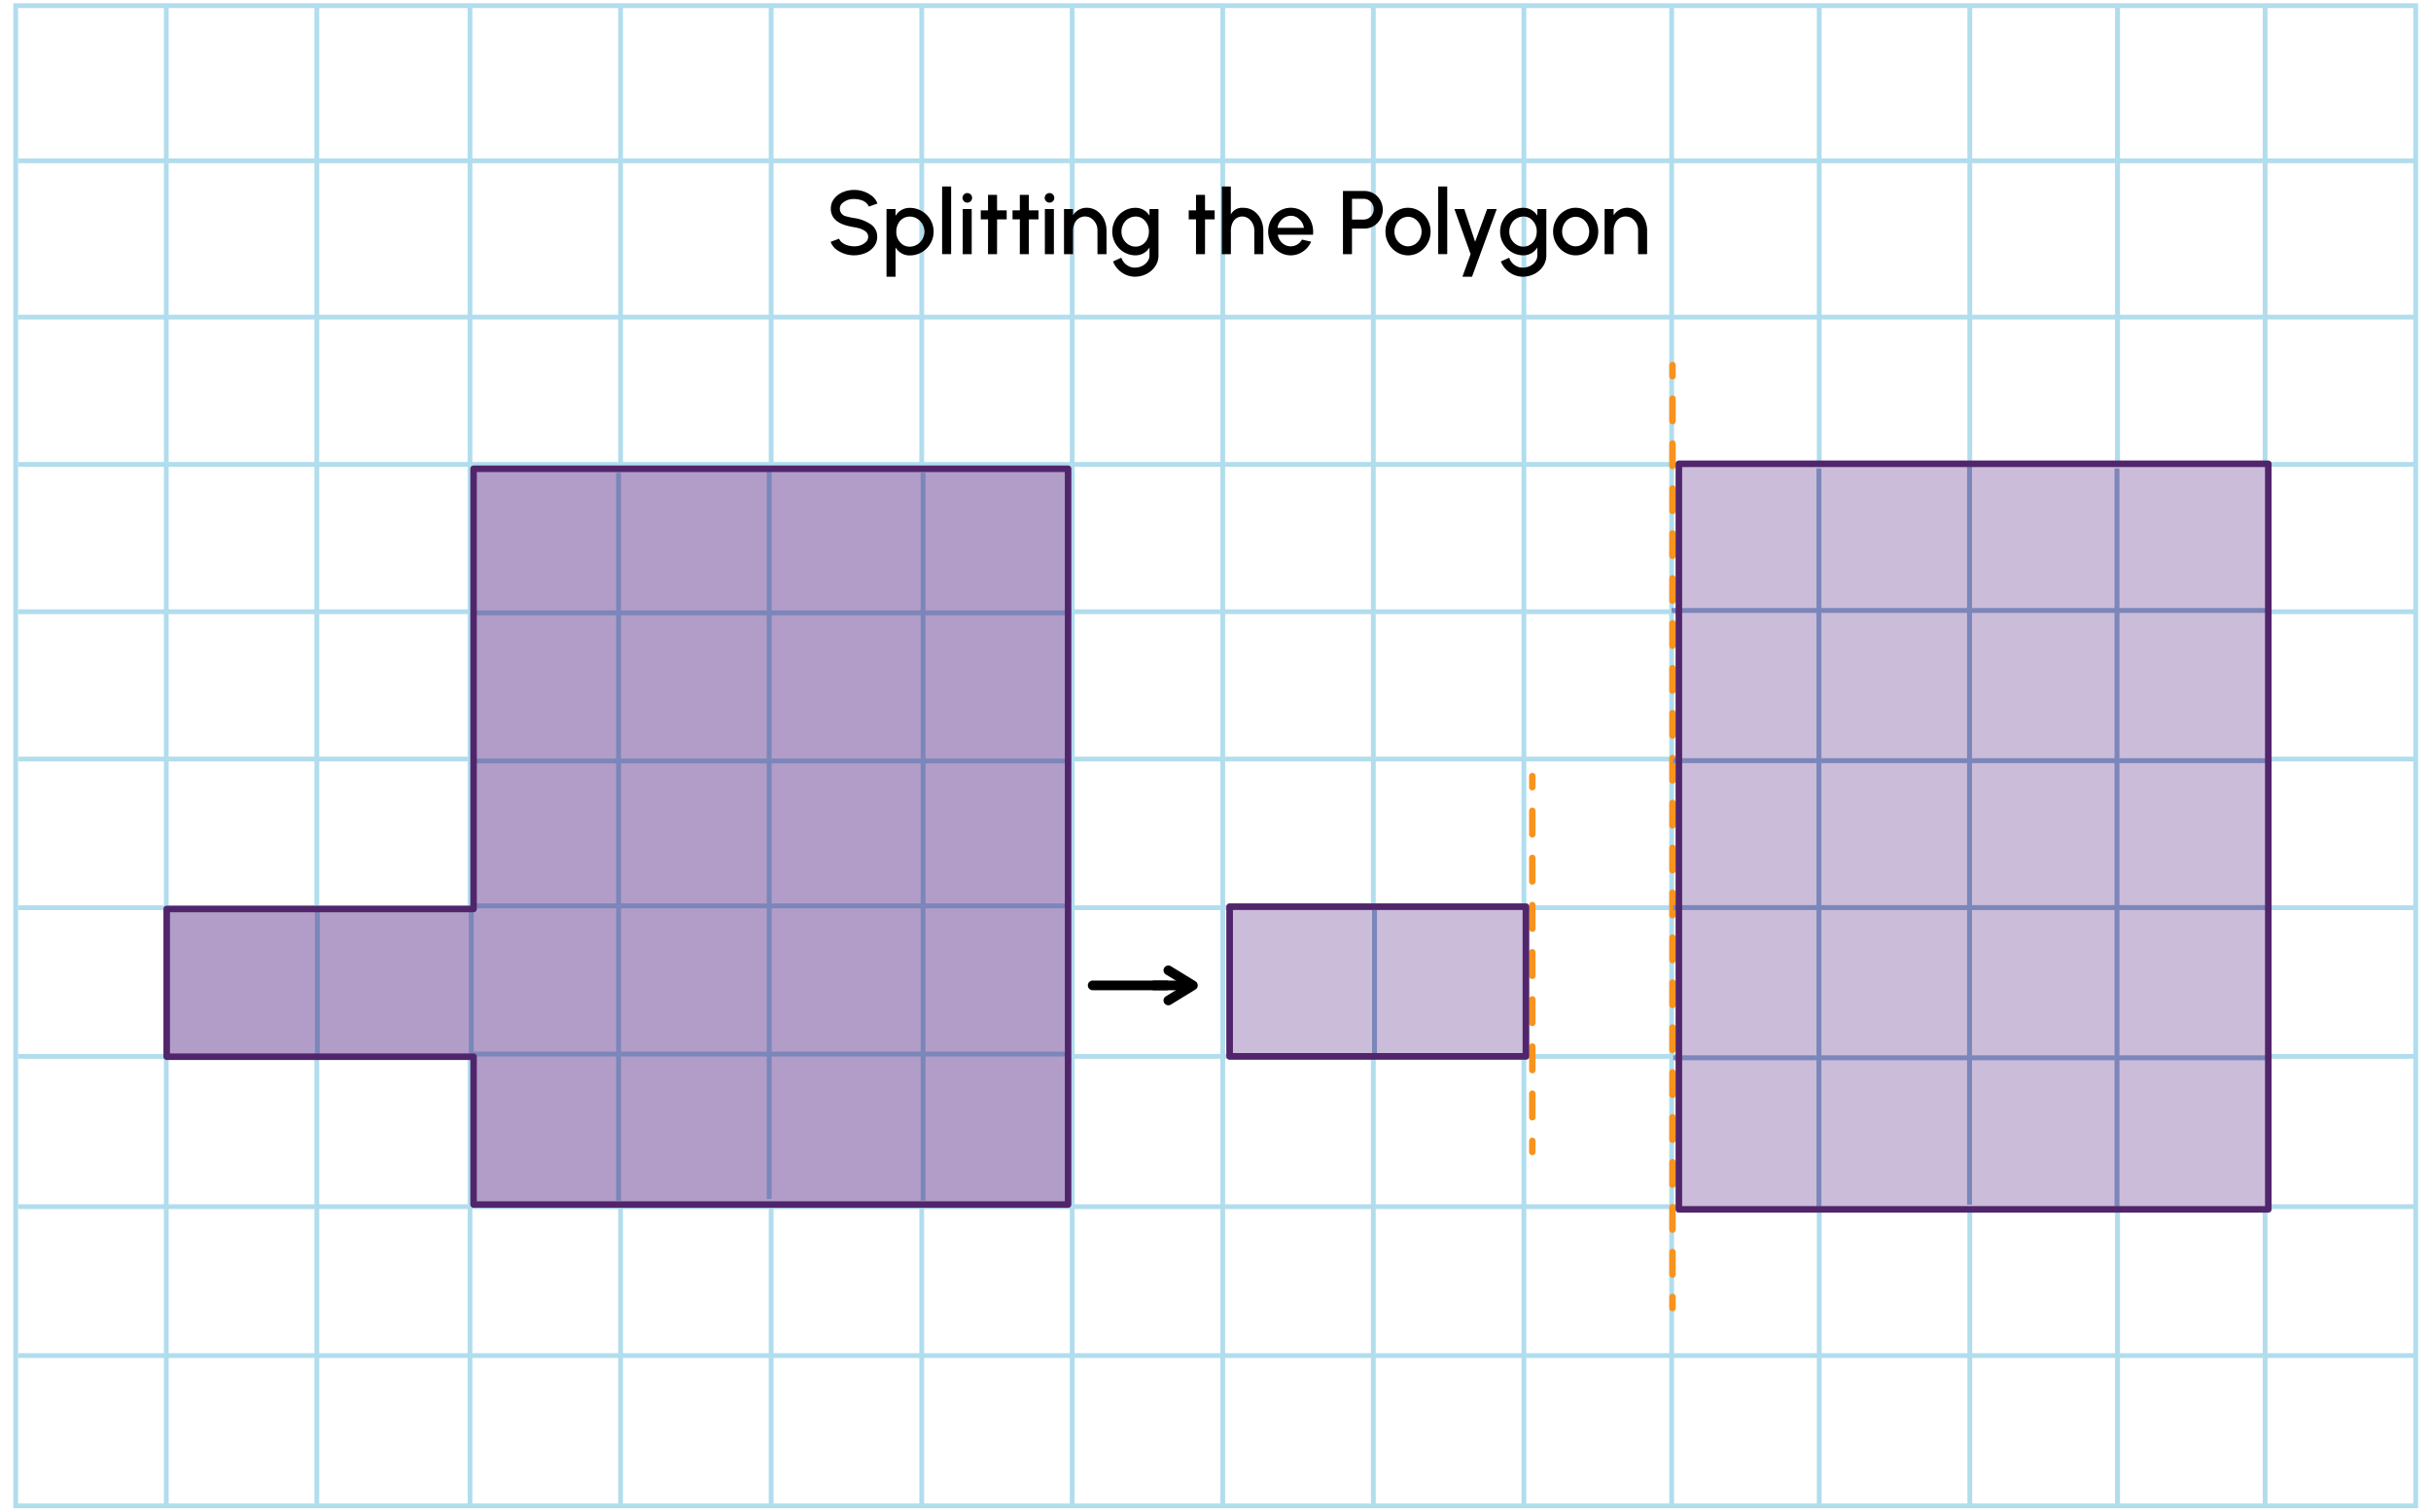 <svg id="bb62dee8-5cbe-4c30-ba0a-bc5e4b5bc0d7" data-name="Layer 1" xmlns="http://www.w3.org/2000/svg" width="754.769" height="469.389" viewBox="0 0 754.769 469.389"><defs><style>.a1be4c3e-dc92-4bb5-8712-5bfdcebb747d,.af397dce-aabe-4169-86dd-cd4778557e1f{fill:#fff;}.a02a6a4a-43d2-4cd6-a00e-b4e1696781e7,.af397dce-aabe-4169-86dd-cd4778557e1f{stroke:#b1dded;stroke-width:1.484px;}.a02a6a4a-43d2-4cd6-a00e-b4e1696781e7,.af397dce-aabe-4169-86dd-cd4778557e1f,.aff0bb7b-f913-4aaf-885a-128a4aa68d49,.ed6a2d8c-9491-440a-9cfa-e27f33d69e8f,.edac67c7-63aa-4ae9-a362-bca748a7ac18,.fc759ce3-2d69-4f94-9487-1203219d2071{stroke-miterlimit:10;}.a02a6a4a-43d2-4cd6-a00e-b4e1696781e7,.a8c66d32-734b-4136-8fa2-2ef3a47cbaf2,.aff0bb7b-f913-4aaf-885a-128a4aa68d49,.b42c4824-9df3-4868-ae65-4cf346ee15b1,.bb280832-2a85-4211-b767-ff9a20560021,.bf944fdc-5ccc-4b1a-b9c1-96ff00b71e60,.e9464ce5-e120-40ae-a072-312f1aca8c9e,.ed6a2d8c-9491-440a-9cfa-e27f33d69e8f,.edac67c7-63aa-4ae9-a362-bca748a7ac18,.f3f6ba6f-bce8-486a-a23b-dca44acd7665,.f6c47493-e237-4ec1-8fd1-ce9fe4f78809,.fc759ce3-2d69-4f94-9487-1203219d2071{fill:none;}.a8c66d32-734b-4136-8fa2-2ef3a47cbaf2,.bf944fdc-5ccc-4b1a-b9c1-96ff00b71e60,.e9464ce5-e120-40ae-a072-312f1aca8c9e{stroke:#f7931e;stroke-width:2px;}.a8c66d32-734b-4136-8fa2-2ef3a47cbaf2,.b42c4824-9df3-4868-ae65-4cf346ee15b1,.bb280832-2a85-4211-b767-ff9a20560021,.bf944fdc-5ccc-4b1a-b9c1-96ff00b71e60,.e9464ce5-e120-40ae-a072-312f1aca8c9e,.edac67c7-63aa-4ae9-a362-bca748a7ac18,.f3f6ba6f-bce8-486a-a23b-dca44acd7665,.f6c47493-e237-4ec1-8fd1-ce9fe4f78809{stroke-linecap:round;}.a8c66d32-734b-4136-8fa2-2ef3a47cbaf2,.b42c4824-9df3-4868-ae65-4cf346ee15b1,.bb280832-2a85-4211-b767-ff9a20560021,.bf944fdc-5ccc-4b1a-b9c1-96ff00b71e60,.e9464ce5-e120-40ae-a072-312f1aca8c9e,.f3f6ba6f-bce8-486a-a23b-dca44acd7665,.f6c47493-e237-4ec1-8fd1-ce9fe4f78809{stroke-linejoin:round;}.a8c66d32-734b-4136-8fa2-2ef3a47cbaf2{stroke-dasharray:6.973 6.973;}.bf944fdc-5ccc-4b1a-b9c1-96ff00b71e60{stroke-dasharray:7.32 7.32;}.b42c4824-9df3-4868-ae65-4cf346ee15b1,.edac67c7-63aa-4ae9-a362-bca748a7ac18,.fc759ce3-2d69-4f94-9487-1203219d2071{stroke:#000;stroke-width:3px;}.b45d2016-4f2b-42ed-8c5f-ac2885a04bad{fill:#b29dc8;}.aff0bb7b-f913-4aaf-885a-128a4aa68d49,.ed6a2d8c-9491-440a-9cfa-e27f33d69e8f{stroke:#7b86ba;}.aff0bb7b-f913-4aaf-885a-128a4aa68d49{stroke-width:1.512px;}.bb280832-2a85-4211-b767-ff9a20560021,.f3f6ba6f-bce8-486a-a23b-dca44acd7665,.f6c47493-e237-4ec1-8fd1-ce9fe4f78809{stroke:#51256b;}.f6c47493-e237-4ec1-8fd1-ce9fe4f78809{stroke-width:2.029px;}.b86c3b81-bacb-49df-aba6-5997a521684f{fill:#cbbcda;}.ed6a2d8c-9491-440a-9cfa-e27f33d69e8f{stroke-width:1.523px;}.bb280832-2a85-4211-b767-ff9a20560021{stroke-width:2.039px;}.f3f6ba6f-bce8-486a-a23b-dca44acd7665{stroke-width:2.062px;}</style></defs><rect class="a1be4c3e-dc92-4bb5-8712-5bfdcebb747d" x="-2.244" y="-1.437" width="761" height="475"/><rect class="af397dce-aabe-4169-86dd-cd4778557e1f" x="4.87" y="1.75" width="745.149" height="465.813"/><line class="a02a6a4a-43d2-4cd6-a00e-b4e1696781e7" x1="5.603" y1="235.677" x2="750.019" y2="235.677"/><line class="a02a6a4a-43d2-4cd6-a00e-b4e1696781e7" x1="5.603" y1="281.836" x2="750.019" y2="281.836"/><line class="a02a6a4a-43d2-4cd6-a00e-b4e1696781e7" x1="5.603" y1="327.994" x2="750.019" y2="327.994"/><line class="a02a6a4a-43d2-4cd6-a00e-b4e1696781e7" x1="5.603" y1="374.655" x2="750.019" y2="374.655"/><line class="a02a6a4a-43d2-4cd6-a00e-b4e1696781e7" x1="5.603" y1="420.902" x2="750.019" y2="420.902"/><line class="a02a6a4a-43d2-4cd6-a00e-b4e1696781e7" x1="5.603" y1="189.939" x2="750.019" y2="189.939"/><line class="a02a6a4a-43d2-4cd6-a00e-b4e1696781e7" x1="5.603" y1="144.2" x2="750.019" y2="144.2"/><line class="a02a6a4a-43d2-4cd6-a00e-b4e1696781e7" x1="5.603" y1="98.462" x2="750.019" y2="98.462"/><line class="a02a6a4a-43d2-4cd6-a00e-b4e1696781e7" x1="5.603" y1="49.925" x2="750.019" y2="49.925"/><line class="a02a6a4a-43d2-4cd6-a00e-b4e1696781e7" x1="51.621" y1="1.75" x2="51.621" y2="467.563"/><line class="a02a6a4a-43d2-4cd6-a00e-b4e1696781e7" x1="98.372" y1="1.75" x2="98.372" y2="467.563"/><line class="a02a6a4a-43d2-4cd6-a00e-b4e1696781e7" x1="239.427" y1="1.75" x2="239.427" y2="467.563"/><line class="a02a6a4a-43d2-4cd6-a00e-b4e1696781e7" x1="192.675" y1="1.75" x2="192.675" y2="467.563"/><line class="a02a6a4a-43d2-4cd6-a00e-b4e1696781e7" x1="286.178" y1="1.75" x2="286.178" y2="467.563"/><line class="a02a6a4a-43d2-4cd6-a00e-b4e1696781e7" x1="145.924" y1="1.75" x2="145.924" y2="467.563"/><line class="a02a6a4a-43d2-4cd6-a00e-b4e1696781e7" x1="426.39" y1="1.75" x2="426.39" y2="467.563"/><line class="a02a6a4a-43d2-4cd6-a00e-b4e1696781e7" x1="379.638" y1="1.75" x2="379.638" y2="467.563"/><line class="a02a6a4a-43d2-4cd6-a00e-b4e1696781e7" x1="473.141" y1="1.75" x2="473.141" y2="467.563"/><line class="a02a6a4a-43d2-4cd6-a00e-b4e1696781e7" x1="332.887" y1="1.75" x2="332.887" y2="467.563"/><line class="a02a6a4a-43d2-4cd6-a00e-b4e1696781e7" x1="519.008" y1="1.75" x2="519.008" y2="467.563"/><line class="a02a6a4a-43d2-4cd6-a00e-b4e1696781e7" x1="564.829" y1="1.75" x2="564.829" y2="467.563"/><line class="a02a6a4a-43d2-4cd6-a00e-b4e1696781e7" x1="611.58" y1="1.75" x2="611.58" y2="467.563"/><line class="a02a6a4a-43d2-4cd6-a00e-b4e1696781e7" x1="657.448" y1="1.75" x2="657.448" y2="467.563"/><line class="a02a6a4a-43d2-4cd6-a00e-b4e1696781e7" x1="703.268" y1="1.75" x2="703.268" y2="467.563"/><line class="a02a6a4a-43d2-4cd6-a00e-b4e1696781e7" x1="657.447" y1="1.75" x2="657.447" y2="467.563"/><path d="M259.466,77.316a5.211,5.211,0,0,1-1.57-2.227l2.634-.981c.477,1.373,2.508,2.367,4.622,2.367a5.114,5.114,0,0,0,3.8-1.428,2.233,2.233,0,0,0,.6-1.541c0-1.485-1.471-2.48-4.4-2.97-2.969-.49-5.07-1.288-6.289-2.843a4.637,4.637,0,0,1-.91-2.942,4.882,4.882,0,0,1,.994-3,6.434,6.434,0,0,1,2.634-2.045,8.7,8.7,0,0,1,3.571-.729,8.819,8.819,0,0,1,5.688,1.961,5.364,5.364,0,0,1,1.583,2.255l-2.648.953a3.782,3.782,0,0,0-2.592-2.059,6.88,6.88,0,0,0-2.031-.294,5.223,5.223,0,0,0-3.781,1.428,2.263,2.263,0,0,0-.616,1.527,2.414,2.414,0,0,0,1.988,2.423,21.352,21.352,0,0,0,2.409.533,12.027,12.027,0,0,1,5.2,1.947,4.527,4.527,0,0,1,2,3.852,4.873,4.873,0,0,1-.98,3,6.44,6.44,0,0,1-2.634,2.044,9.209,9.209,0,0,1-9.272-1.232Z"/><path d="M275.243,64.905h2.8v2.129a5.051,5.051,0,0,1,4.44-2.493,7.249,7.249,0,0,1,3.7,1,7.342,7.342,0,0,1,2.69,2.675,7.389,7.389,0,0,1-6.388,11.094,5.049,5.049,0,0,1-4.44-2.494v9.106h-2.8Zm3.572,4.65a5.283,5.283,0,0,0-.532,2.354,4.7,4.7,0,0,0,2,4.048,3.826,3.826,0,0,0,2.171.631,4.581,4.581,0,0,0,3.936-2.326,4.744,4.744,0,0,0-1.653-6.387,4.345,4.345,0,0,0-2.283-.63A4.017,4.017,0,0,0,278.815,69.555Z"/><path d="M292.506,57.9h2.8v21h-2.8Z"/><path d="M299.281,62.467a1.408,1.408,0,0,1-.448-1.036,1.439,1.439,0,0,1,.448-1.05,1.4,1.4,0,0,1,1.037-.434,1.461,1.461,0,0,1,1.065.434,1.491,1.491,0,0,1,0,2.1,1.461,1.461,0,0,1-1.065.434A1.409,1.409,0,0,1,299.281,62.467Zm2.409,2.438V78.913h-2.8V64.905Z"/><path d="M309.573,68.113l-.014,10.8h-2.8l.013-10.8H304.5v-2.8h2.269l-.013-4.805h2.8l.014,4.805h2.983v2.8Z"/><path d="M319.443,68.113l-.015,10.8h-2.8l.013-10.8h-2.269v-2.8h2.269l-.013-4.805h2.8l.015,4.805h2.984v2.8Z"/><path d="M324.8,62.467a1.409,1.409,0,0,1-.449-1.036,1.44,1.44,0,0,1,.449-1.05,1.4,1.4,0,0,1,1.037-.434,1.458,1.458,0,0,1,1.064.434,1.488,1.488,0,0,1,0,2.1,1.458,1.458,0,0,1-1.064.434A1.406,1.406,0,0,1,324.8,62.467Zm2.409,2.438V78.913h-2.8V64.905Z"/><path d="M340.74,78.913V71.6a4.517,4.517,0,0,0-1.891-3.8,3.566,3.566,0,0,0-1.989-.588,3.527,3.527,0,0,0-3.235,2.171,5.072,5.072,0,0,0-.477,2.214v7.312h-2.8V64.905h2.8v1.947a4.97,4.97,0,0,1,4.147-2.339,5.655,5.655,0,0,1,3.235.939,6.319,6.319,0,0,1,2.2,2.563,8.254,8.254,0,0,1,.813,3.53v7.368Z"/><path d="M359.684,79.291a5.922,5.922,0,0,1-1.022,3.389,7.111,7.111,0,0,1-2.718,2.382,7.949,7.949,0,0,1-3.628.855,7.36,7.36,0,0,1-5.211-2.326,6.894,6.894,0,0,1-1.526-2.409l2.577-1.163a4.476,4.476,0,0,0,2.409,2.69,4.089,4.089,0,0,0,1.751.392,5.374,5.374,0,0,0,2.228-.49,4.572,4.572,0,0,0,1.694-1.373,3.152,3.152,0,0,0,.645-1.947V76.84a5.017,5.017,0,0,1-4.342,2.437,6.948,6.948,0,0,1-3.614-.994,7.458,7.458,0,0,1,0-12.762,6.948,6.948,0,0,1,3.614-.994,5.015,5.015,0,0,1,4.342,2.438v-2.06h2.8Zm-3.5-5.057a5.178,5.178,0,0,0,.519-2.325,4.808,4.808,0,0,0-1.989-4.048,3.727,3.727,0,0,0-2.129-.631,4.312,4.312,0,0,0-3.8,2.325,4.8,4.8,0,0,0-.589,2.354,4.693,4.693,0,0,0,2.186,4.034,4.056,4.056,0,0,0,2.2.631A3.973,3.973,0,0,0,356.182,74.234Z"/><path d="M374.14,68.113l-.014,10.8h-2.8l.014-10.8h-2.27v-2.8h2.27l-.014-4.805h2.8l.014,4.805h2.984v2.8Z"/><path d="M389.432,78.913v-7.3a4.6,4.6,0,0,0-1.863-3.8,3.221,3.221,0,0,0-1.863-.589,3.292,3.292,0,0,0-3.11,2.157,5.518,5.518,0,0,0-.434,2.228v7.3h-2.816V57.9h2.8v8.7a3.9,3.9,0,0,1,3.824-2.073,5.673,5.673,0,0,1,3.236.938,6.486,6.486,0,0,1,2.214,2.564,8.267,8.267,0,0,1,.811,3.53v7.354Z"/><path d="M397.24,78.283a7.139,7.139,0,0,1-2.55-2.69,7.658,7.658,0,0,1,0-7.4,7.132,7.132,0,0,1,2.55-2.69,6.725,6.725,0,0,1,7.06.014,7.186,7.186,0,0,1,2.493,2.718,8.024,8.024,0,0,1,.91,3.782c0,.28-.014.574-.042.868H396.735A4.3,4.3,0,0,0,398.864,76a3.746,3.746,0,0,0,1.877.476h.057a3.941,3.941,0,0,0,3.431-2.087l2.858.659a7.329,7.329,0,0,1-3.726,3.7,6.708,6.708,0,0,1-2.62.532A6.525,6.525,0,0,1,397.24,78.283Zm7.592-7.536a4.457,4.457,0,0,0-2.186-3.25,3.763,3.763,0,0,0-1.905-.5,4.321,4.321,0,0,0-4.09,3.755Z"/><path d="M423.66,59.3a5.474,5.474,0,0,1,2.857.785,5.8,5.8,0,0,1,2.045,2.115,5.885,5.885,0,0,1,.756,2.928,5.707,5.707,0,0,1-.769,2.941,5.781,5.781,0,0,1-2.074,2.115,5.4,5.4,0,0,1-2.815.784h-3.9v7.943h-2.8V59.3Zm-.28,8.867a3.125,3.125,0,0,0,2.716-1.6,3.185,3.185,0,0,0,.421-1.625,3.227,3.227,0,0,0-1.554-2.787,3.12,3.12,0,0,0-1.583-.42h-3.615v6.429Z"/><path d="M433.654,78.283a7.139,7.139,0,0,1-2.55-2.69,7.408,7.408,0,0,1-.952-3.684A7.513,7.513,0,0,1,431.1,68.2a7.132,7.132,0,0,1,2.55-2.69,6.527,6.527,0,0,1,3.5-.994,6.614,6.614,0,0,1,3.517.994,7.235,7.235,0,0,1,2.548,2.69,7.492,7.492,0,0,1,.939,3.712,7.387,7.387,0,0,1-.939,3.684,7.243,7.243,0,0,1-2.548,2.69,6.614,6.614,0,0,1-3.517.994A6.527,6.527,0,0,1,433.654,78.283Zm7.157-4.105a4.836,4.836,0,0,0,.547-2.269,4.745,4.745,0,0,0-2.1-3.979,3.885,3.885,0,0,0-2.1-.616,4.137,4.137,0,0,0-3.642,2.312,4.8,4.8,0,0,0-.56,2.283,4.617,4.617,0,0,0,2.115,3.95,3.8,3.8,0,0,0,2.087.616A4.141,4.141,0,0,0,440.811,74.178Z"/><path d="M446.532,57.9h2.8v21h-2.8Z"/><path d="M464.7,64.905l-7.662,21.012h-2.983l2.535-7.018-5.03-13.994h3.069l3.361,10.17,3.727-10.17Z"/><path d="M480.1,79.291a5.922,5.922,0,0,1-1.022,3.389,7.111,7.111,0,0,1-2.718,2.382,7.949,7.949,0,0,1-3.628.855,7.36,7.36,0,0,1-5.211-2.326,6.894,6.894,0,0,1-1.526-2.409l2.577-1.163a4.476,4.476,0,0,0,2.409,2.69,4.092,4.092,0,0,0,1.751.392,5.374,5.374,0,0,0,2.228-.49,4.564,4.564,0,0,0,1.694-1.373,3.152,3.152,0,0,0,.645-1.947V76.84a5.016,5.016,0,0,1-4.342,2.437,6.948,6.948,0,0,1-3.614-.994,7.458,7.458,0,0,1,0-12.762,6.948,6.948,0,0,1,3.614-.994,5.014,5.014,0,0,1,4.342,2.438v-2.06h2.8Zm-3.5-5.057a5.178,5.178,0,0,0,.519-2.325,4.808,4.808,0,0,0-1.989-4.048A3.727,3.727,0,0,0,473,67.23a4.313,4.313,0,0,0-3.8,2.325,4.8,4.8,0,0,0-.589,2.354,4.693,4.693,0,0,0,2.186,4.034,4.059,4.059,0,0,0,2.2.631A3.973,3.973,0,0,0,476.6,74.234Z"/><path d="M485.707,78.283a7.139,7.139,0,0,1-2.55-2.69,7.408,7.408,0,0,1-.952-3.684,7.513,7.513,0,0,1,.952-3.712,7.132,7.132,0,0,1,2.55-2.69,6.522,6.522,0,0,1,3.5-.994,6.611,6.611,0,0,1,3.516.994,7.238,7.238,0,0,1,2.549,2.69,7.492,7.492,0,0,1,.939,3.712,7.387,7.387,0,0,1-.939,3.684,7.245,7.245,0,0,1-2.549,2.69,6.611,6.611,0,0,1-3.516.994A6.522,6.522,0,0,1,485.707,78.283Zm7.157-4.105a4.848,4.848,0,0,0,.547-2.269,4.745,4.745,0,0,0-2.1-3.979,3.879,3.879,0,0,0-2.1-.616,4.136,4.136,0,0,0-3.642,2.312,4.788,4.788,0,0,0-.56,2.283,4.617,4.617,0,0,0,2.115,3.95,3.8,3.8,0,0,0,2.087.616A4.142,4.142,0,0,0,492.864,74.178Z"/><path d="M508.586,78.913V71.6a4.517,4.517,0,0,0-1.891-3.8,3.569,3.569,0,0,0-1.989-.588,3.528,3.528,0,0,0-3.236,2.171,5.071,5.071,0,0,0-.476,2.214v7.312h-2.8V64.905h2.8v1.947a4.969,4.969,0,0,1,4.146-2.339,5.659,5.659,0,0,1,3.236.939,6.334,6.334,0,0,1,2.2,2.563,8.238,8.238,0,0,1,.812,3.53v7.368Z"/><line class="e9464ce5-e120-40ae-a072-312f1aca8c9e" x1="519.27" y1="113.347" x2="519.27" y2="116.809"/><line class="a8c66d32-734b-4136-8fa2-2ef3a47cbaf2" x1="519.27" y1="123.782" x2="519.27" y2="399.207"/><line class="e9464ce5-e120-40ae-a072-312f1aca8c9e" x1="519.27" y1="402.694" x2="519.27" y2="406.156"/><line class="e9464ce5-e120-40ae-a072-312f1aca8c9e" x1="475.745" y1="240.956" x2="475.745" y2="244.419"/><line class="bf944fdc-5ccc-4b1a-b9c1-96ff00b71e60" x1="475.745" y1="251.739" x2="475.745" y2="350.562"/><line class="e9464ce5-e120-40ae-a072-312f1aca8c9e" x1="475.745" y1="354.222" x2="475.745" y2="357.684"/><polyline class="edac67c7-63aa-4ae9-a362-bca748a7ac18" points="339.248 305.957 341.697 305.957 358.451 305.957 362.177 305.957"/><polyline class="b42c4824-9df3-4868-ae65-4cf346ee15b1" points="362.744 301.275 370.376 305.957 362.744 310.639"/><line class="fc759ce3-2d69-4f94-9487-1203219d2071" x1="357.898" y1="305.956" x2="369.55" y2="305.957"/><polygon class="b45d2016-4f2b-42ed-8c5f-ac2885a04bad" points="286.958 145.546 242.299 145.546 239.322 145.546 194.663 145.546 147.027 145.546 147.027 192.011 147.027 238.477 147.027 282.227 51.756 282.227 51.756 328.11 147.027 328.11 147.027 331.407 147.027 374.001 194.663 374.001 240.314 374.001 285.966 374.001 331.617 374.001 331.617 328.503 331.617 327.535 331.617 283.006 331.617 282.038 331.617 237.509 331.617 236.541 331.617 192.011 331.617 191.043 331.617 145.546 286.958 145.546"/><line class="aff0bb7b-f913-4aaf-885a-128a4aa68d49" x1="238.817" y1="146.28" x2="238.817" y2="372.28"/><line class="aff0bb7b-f913-4aaf-885a-128a4aa68d49" x1="286.596" y1="146.78" x2="286.596" y2="372.78"/><line class="aff0bb7b-f913-4aaf-885a-128a4aa68d49" x1="192.054" y1="146.78" x2="192.054" y2="372.78"/><line class="aff0bb7b-f913-4aaf-885a-128a4aa68d49" x1="146.308" y1="190.28" x2="331.325" y2="190.28"/><line class="aff0bb7b-f913-4aaf-885a-128a4aa68d49" x1="146.816" y1="236.28" x2="331.834" y2="236.28"/><line class="aff0bb7b-f913-4aaf-885a-128a4aa68d49" x1="146.816" y1="281.28" x2="331.834" y2="281.28"/><line class="aff0bb7b-f913-4aaf-885a-128a4aa68d49" x1="146.816" y1="327.28" x2="331.834" y2="327.28"/><line class="aff0bb7b-f913-4aaf-885a-128a4aa68d49" x1="146.308" y1="282.28" x2="146.308" y2="327.28"/><line class="aff0bb7b-f913-4aaf-885a-128a4aa68d49" x1="98.529" y1="282.78" x2="98.529" y2="327.78"/><polygon class="f6c47493-e237-4ec1-8fd1-ce9fe4f78809" points="286.958 145.546 242.299 145.546 239.322 145.546 194.663 145.546 147.027 145.546 147.027 192.011 147.027 238.477 147.027 282.227 51.756 282.227 51.756 328.11 147.027 328.11 147.027 331.407 147.027 374.001 194.663 374.001 240.314 374.001 285.966 374.001 331.617 374.001 331.617 328.503 331.617 327.535 331.617 283.006 331.617 282.038 331.617 237.509 331.617 236.541 331.617 192.011 331.617 191.043 331.617 145.546 286.958 145.546"/><polygon class="b86c3b81-bacb-49df-aba6-5997a521684f" points="659.739 144.005 615.225 144.005 612.257 144.005 567.742 144.005 521.249 144.005 521.249 375.499 567.742 375.499 613.246 375.499 658.75 375.499 704.254 375.499 704.254 329.396 704.254 328.415 704.254 283.293 704.254 282.312 704.254 237.191 704.254 236.21 704.254 191.088 704.254 190.107 704.254 144.005 659.739 144.005"/><line class="ed6a2d8c-9491-440a-9cfa-e27f33d69e8f" x1="611.497" y1="144.94" x2="611.497" y2="374.056"/><line class="ed6a2d8c-9491-440a-9cfa-e27f33d69e8f" x1="657.277" y1="145.447" x2="657.277" y2="374.563"/><line class="ed6a2d8c-9491-440a-9cfa-e27f33d69e8f" x1="564.735" y1="145.447" x2="564.735" y2="374.563"/><line class="ed6a2d8c-9491-440a-9cfa-e27f33d69e8f" x1="518.989" y1="189.547" x2="704.006" y2="189.547"/><line class="ed6a2d8c-9491-440a-9cfa-e27f33d69e8f" x1="519.497" y1="236.181" x2="704.514" y2="236.181"/><line class="ed6a2d8c-9491-440a-9cfa-e27f33d69e8f" x1="519.497" y1="281.801" x2="704.514" y2="281.801"/><line class="ed6a2d8c-9491-440a-9cfa-e27f33d69e8f" x1="519.497" y1="328.436" x2="704.514" y2="328.436"/><polygon class="bb280832-2a85-4211-b767-ff9a20560021" points="659.739 144.005 615.225 144.005 612.257 144.005 567.742 144.005 521.249 144.005 521.249 375.499 567.742 375.499 613.246 375.499 658.75 375.499 704.254 375.499 704.254 329.396 704.254 328.415 704.254 283.293 704.254 282.312 704.254 237.191 704.254 236.21 704.254 191.088 704.254 190.107 704.254 144.005 659.739 144.005"/><rect class="b86c3b81-bacb-49df-aba6-5997a521684f" x="381.769" y="281.514" width="91.997" height="46.493"/><line class="aff0bb7b-f913-4aaf-885a-128a4aa68d49" x1="426.756" y1="282.563" x2="426.756" y2="327.563"/><rect class="f3f6ba6f-bce8-486a-a23b-dca44acd7665" x="381.769" y="281.514" width="91.997" height="46.493"/></svg>